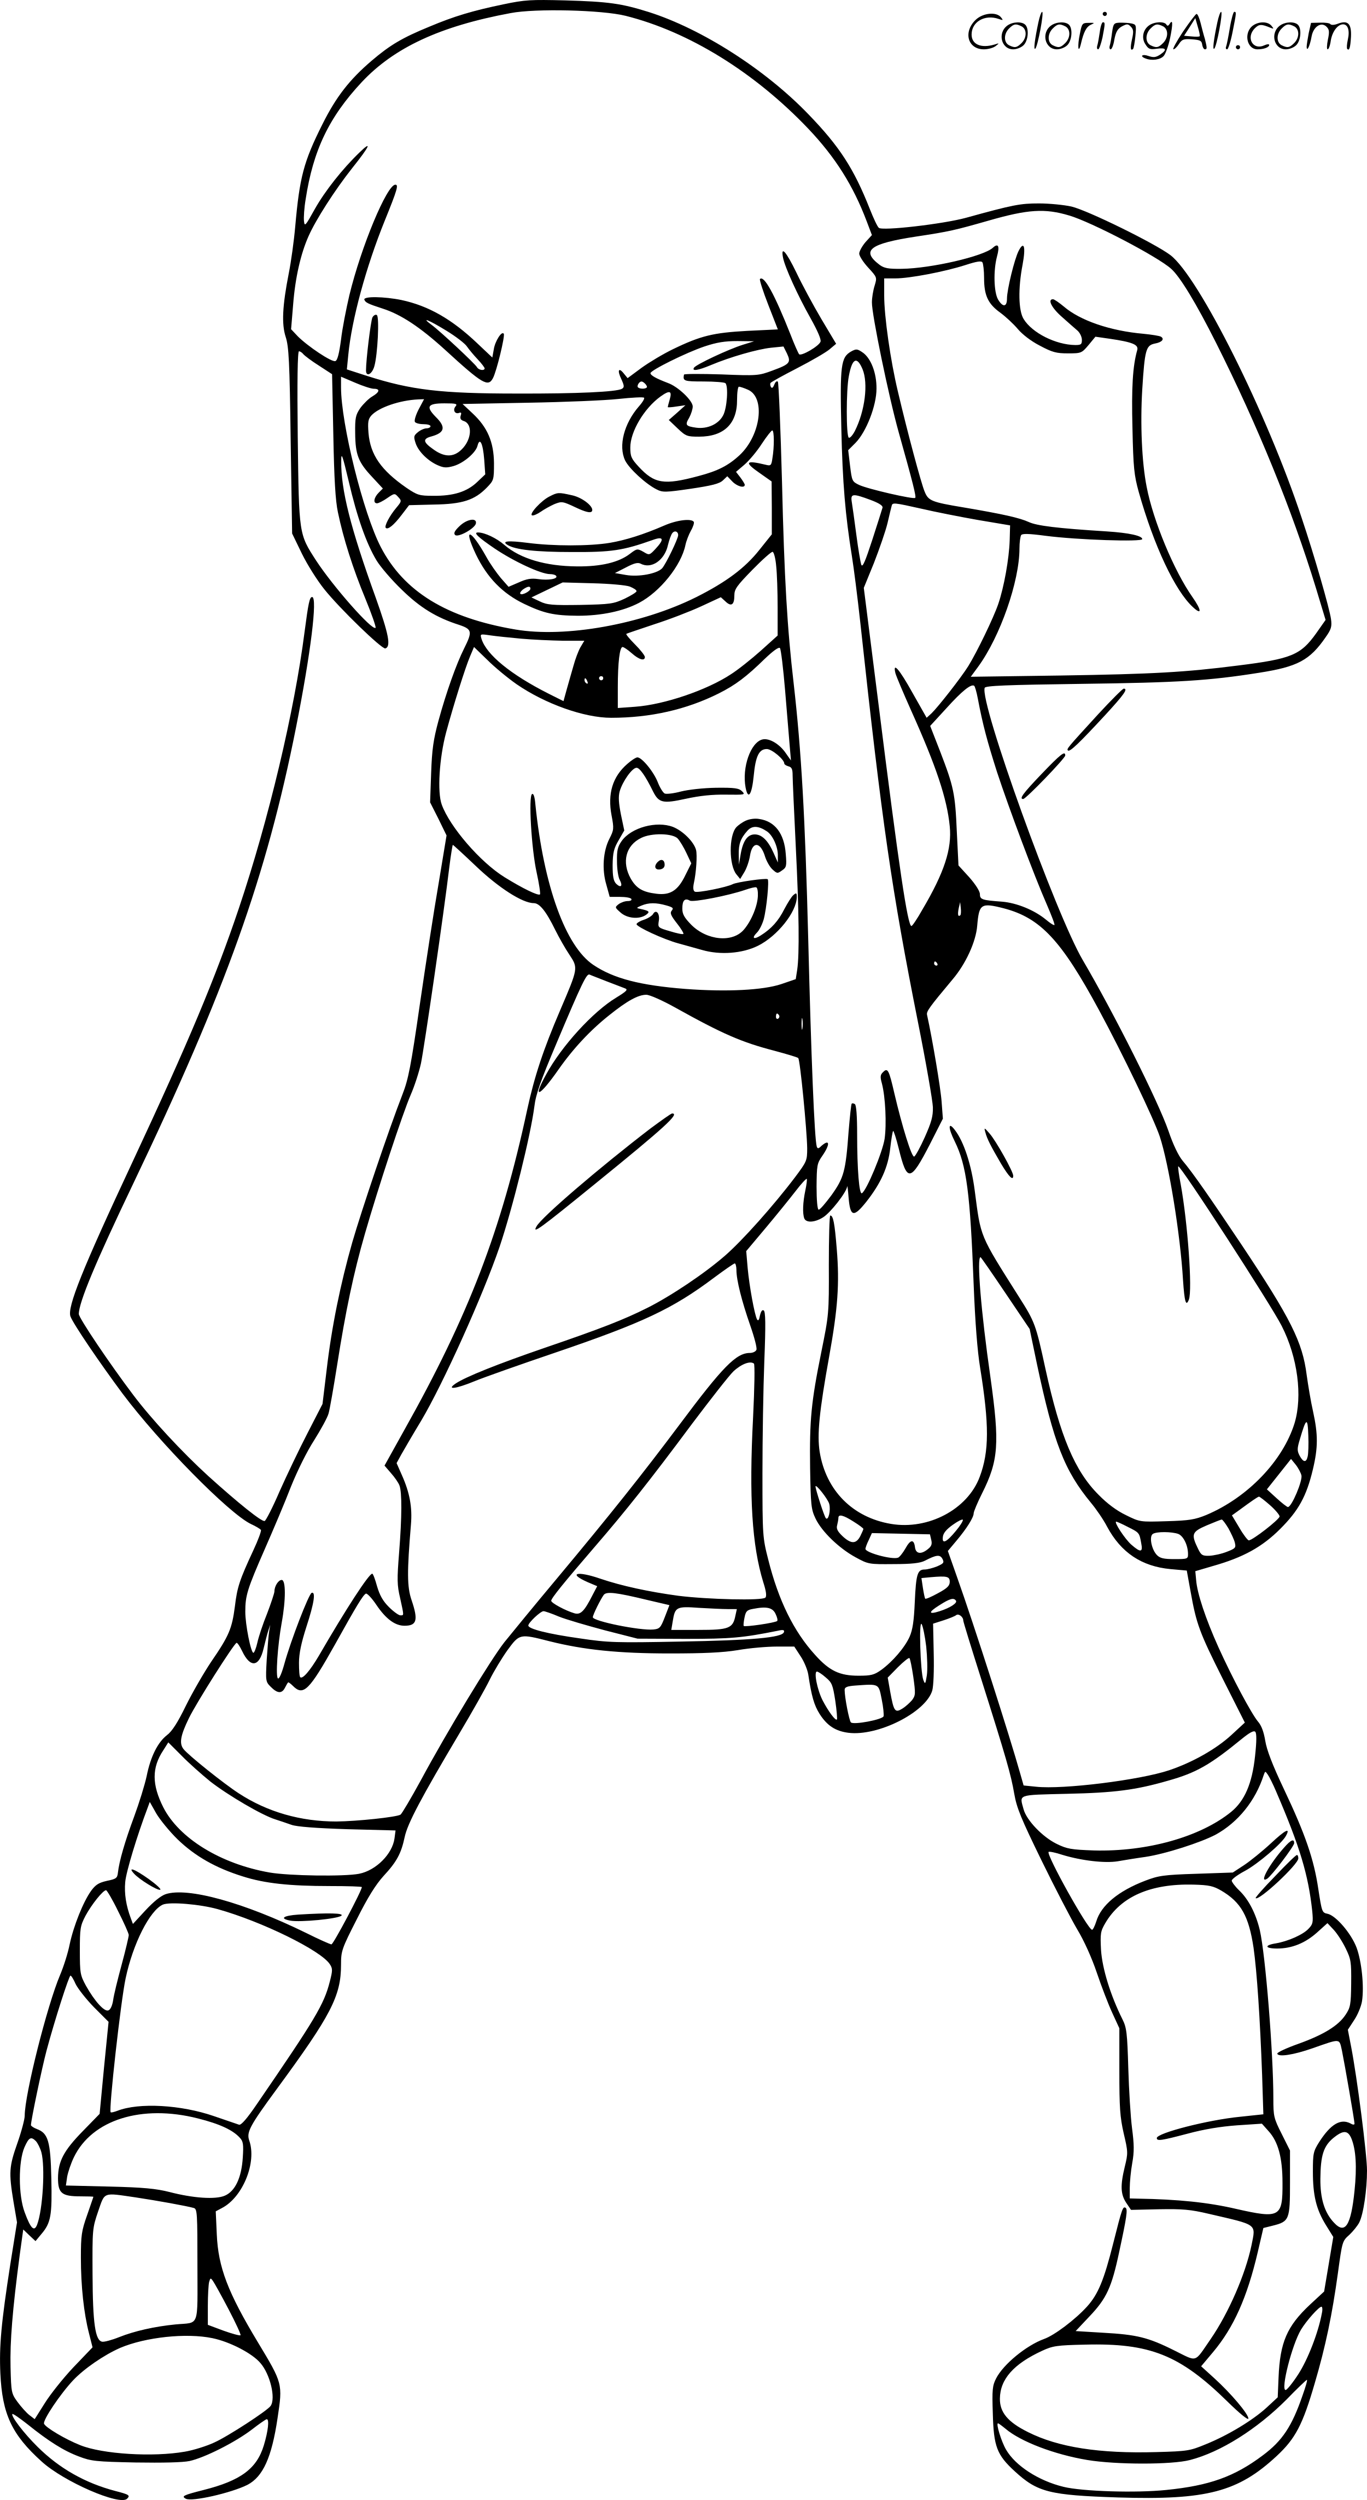 <?xml version="1.0" encoding="UTF-8"?>
<svg xmlns="http://www.w3.org/2000/svg" version="1.0" viewBox="0 0 656.873 1200.556" preserveAspectRatio="xMidYMid meet">
  <g transform="translate(-0.127,1200.685) scale(0.1,-0.1)" fill="#000000" stroke="none">
    <path d="M2420 11986 c-149 -31 -236 -57 -355 -107 -132 -54 -190 -89 -277 -163 -108 -92 -172 -175 -237 -305 -91 -181 -110 -255 -131 -491 -6 -69 -20 -170 -31 -225 -31 -158 -35 -244 -15 -306 15 -46 19 -115 24 -499 l7 -445 47 -97 c26 -53 74 -129 107 -170 74 -93 278 -290 294 -285 28 9 16 69 -46 243 -122 337 -168 521 -166 657 0 45 5 32 36 -98 40 -172 85 -299 134 -380 19 -31 73 -94 121 -140 88 -86 166 -134 276 -169 62 -21 64 -32 23 -114 -37 -74 -85 -208 -123 -347 -24 -89 -31 -136 -35 -250 l-5 -141 40 -79 39 -80 -38 -230 c-22 -126 -62 -387 -90 -579 -43 -298 -55 -361 -84 -435 -65 -167 -197 -558 -241 -710 -57 -200 -99 -406 -123 -611 l-20 -165 -72 -140 c-40 -77 -100 -203 -134 -279 -33 -77 -66 -141 -72 -143 -14 -5 -128 87 -271 216 -125 114 -273 273 -361 390 -112 148 -261 369 -261 388 0 55 79 245 260 623 447 935 641 1476 784 2195 70 353 104 625 77 625 -12 0 -18 -29 -36 -166 -49 -383 -173 -904 -316 -1329 -113 -335 -240 -638 -512 -1220 -240 -513 -314 -696 -297 -740 14 -37 140 -222 250 -370 178 -237 510 -574 616 -626 24 -11 46 -24 49 -29 3 -4 -13 -48 -36 -97 -67 -144 -78 -178 -89 -270 -14 -107 -28 -141 -114 -266 -36 -54 -91 -149 -122 -212 -39 -80 -66 -122 -90 -140 -44 -34 -79 -102 -98 -197 -9 -42 -36 -129 -60 -194 -45 -121 -72 -215 -78 -269 -3 -27 -8 -31 -53 -40 -39 -9 -54 -18 -76 -48 -38 -53 -84 -168 -103 -257 -8 -41 -29 -107 -46 -147 -62 -146 -170 -574 -170 -676 0 -17 -16 -77 -35 -131 -40 -113 -42 -141 -19 -281 l17 -100 -32 -200 c-44 -284 -54 -394 -48 -525 9 -196 55 -294 198 -423 106 -97 376 -214 411 -179 16 16 10 20 -56 37 -145 38 -269 108 -374 212 -66 65 -130 149 -121 158 3 2 35 -20 73 -50 102 -82 174 -127 246 -154 60 -23 82 -25 272 -29 132 -2 226 0 260 7 73 16 219 90 298 150 36 28 68 50 73 51 13 0 7 -57 -14 -126 -34 -112 -111 -169 -289 -214 -99 -25 -108 -30 -86 -42 28 -16 220 28 297 67 74 39 116 131 144 320 25 166 25 166 -95 365 -144 239 -190 359 -197 517 l-5 111 30 16 c100 52 168 219 131 324 -14 40 2 70 132 247 261 355 309 447 309 597 0 66 3 76 76 219 53 106 91 166 128 207 64 69 85 108 102 188 14 65 78 186 264 499 59 99 124 214 144 255 20 41 59 105 86 143 58 79 59 79 200 43 167 -42 333 -59 580 -59 162 0 254 4 327 16 57 10 141 17 187 17 l84 0 30 -46 c17 -25 33 -64 37 -87 16 -106 28 -148 55 -191 36 -56 76 -82 138 -90 141 -18 372 98 403 203 6 21 9 96 7 179 l-3 142 50 16 c28 9 55 20 61 25 11 9 34 -8 34 -26 0 -6 39 -132 86 -280 120 -379 143 -459 159 -552 12 -69 33 -119 131 -320 64 -131 141 -279 171 -330 34 -56 71 -139 95 -210 22 -65 55 -151 74 -192 l34 -74 0 -206 c0 -175 3 -220 21 -299 21 -89 21 -95 5 -160 -22 -91 -20 -132 7 -173 l23 -34 134 3 c114 2 151 -1 240 -22 237 -55 226 -46 205 -151 -29 -139 -110 -325 -196 -450 -81 -117 -61 -111 -175 -55 -126 63 -180 76 -342 85 l-132 8 66 70 c83 87 107 140 143 309 36 167 42 206 31 213 -13 8 -17 -2 -59 -169 -45 -179 -73 -246 -126 -305 -57 -63 -158 -139 -207 -156 -85 -31 -195 -121 -230 -189 -18 -35 -20 -54 -16 -170 4 -158 20 -198 105 -276 110 -101 166 -115 498 -126 425 -13 575 26 762 200 89 83 124 149 182 349 52 176 84 331 111 527 21 153 21 155 55 185 18 17 40 44 48 60 20 40 37 157 37 249 0 77 -48 449 -76 593 l-16 83 30 46 c17 25 34 66 38 91 11 71 -2 192 -26 257 -26 69 -100 155 -140 163 -26 5 -27 9 -44 119 -21 142 -62 262 -165 479 -56 118 -83 189 -90 233 -7 42 -18 73 -35 92 -32 39 -122 207 -190 357 -62 138 -102 258 -107 322 l-4 43 85 25 c145 41 236 91 323 178 88 88 126 156 157 286 25 105 25 167 1 277 -11 48 -24 127 -31 177 -20 157 -75 268 -313 625 -146 218 -235 347 -283 403 -20 24 -46 78 -68 143 -49 142 -264 569 -411 819 -129 218 -498 1241 -472 1309 4 10 100 14 469 19 461 6 608 15 848 53 187 29 245 60 322 172 26 37 30 50 25 86 -7 51 -80 305 -141 486 -165 500 -495 1159 -631 1262 -74 56 -398 215 -475 233 -36 8 -106 15 -156 15 -90 0 -123 -6 -351 -69 -110 -30 -404 -64 -419 -48 -7 6 -26 47 -43 90 -77 195 -146 301 -295 455 -207 215 -512 410 -767 491 -131 41 -192 50 -403 56 -164 4 -192 3 -296 -19z m587 -55 c304 -76 620 -271 879 -543 129 -136 215 -272 280 -444 l25 -66 -31 -34 c-16 -19 -30 -44 -30 -55 0 -11 19 -41 43 -67 43 -47 43 -47 31 -87 -7 -22 -13 -58 -13 -80 -1 -57 81 -454 129 -625 68 -242 85 -309 79 -314 -8 -8 -229 43 -269 62 -34 16 -35 19 -44 92 l-9 75 35 35 c52 53 101 179 101 260 1 77 -28 150 -69 176 -24 16 -29 16 -53 3 -49 -28 -54 -66 -47 -369 6 -263 19 -417 51 -615 8 -49 27 -196 41 -325 104 -960 150 -1276 276 -1910 39 -195 71 -380 72 -410 1 -44 -7 -72 -39 -144 -22 -49 -45 -91 -51 -93 -12 -4 -58 145 -95 303 -26 113 -32 125 -54 103 -14 -13 -15 -23 -6 -55 17 -65 23 -195 13 -266 -10 -64 -86 -247 -109 -261 -13 -8 -23 111 -23 284 0 87 -4 140 -11 144 -6 4 -13 5 -15 2 -3 -2 -9 -63 -15 -133 -14 -193 -23 -223 -82 -306 -29 -39 -56 -71 -62 -70 -6 1 -10 46 -10 111 1 102 2 111 28 148 38 55 36 83 -5 47 -14 -14 -18 -14 -22 -3 -11 34 -27 431 -41 994 -15 591 -33 905 -70 1230 -31 265 -45 502 -56 965 -7 261 -16 479 -20 484 -5 5 -12 -1 -17 -14 -6 -15 -11 -19 -16 -12 -4 7 -5 16 -2 20 2 4 60 36 128 71 68 35 137 75 155 90 l32 27 -71 119 c-39 66 -93 166 -120 223 -49 101 -76 132 -64 71 9 -46 71 -182 132 -290 34 -61 52 -102 48 -113 -8 -22 -93 -71 -103 -60 -4 5 -23 47 -41 94 -77 194 -127 286 -147 267 -3 -4 15 -60 40 -124 l46 -118 -147 -7 c-163 -9 -223 -23 -357 -88 -44 -21 -111 -61 -149 -88 l-69 -51 -18 22 c-25 32 -33 16 -12 -27 14 -31 15 -39 3 -46 -24 -15 -216 -24 -505 -23 -366 0 -507 17 -718 84 l-99 32 7 71 c16 167 85 421 175 643 61 150 67 173 51 173 -40 0 -164 -296 -221 -531 -15 -64 -34 -160 -40 -213 -9 -67 -17 -99 -27 -103 -17 -7 -133 71 -181 119 l-32 34 10 120 c10 127 36 242 74 327 35 79 126 221 210 327 84 105 97 135 35 75 -82 -79 -166 -185 -215 -272 -45 -81 -49 -86 -52 -58 -2 17 1 64 8 105 36 235 112 394 270 563 155 165 375 268 715 331 119 23 440 15 552 -13z m2132 -959 c106 -31 426 -198 490 -256 42 -37 120 -165 216 -356 199 -396 364 -799 480 -1178 l46 -152 -45 -64 c-75 -105 -119 -123 -376 -155 -252 -32 -401 -41 -854 -48 l-430 -6 36 49 c105 144 198 409 198 567 0 29 4 57 8 64 5 8 34 8 117 -3 154 -20 465 -30 465 -16 0 16 -62 30 -170 37 -239 15 -336 27 -375 45 -44 20 -123 38 -312 70 -157 26 -171 32 -189 77 -16 38 -82 283 -128 479 -36 150 -66 361 -66 462 l0 82 54 0 c68 0 236 32 336 64 55 18 77 21 82 13 4 -7 8 -40 8 -75 0 -84 19 -124 77 -166 26 -19 64 -54 85 -79 22 -26 63 -58 106 -80 60 -32 79 -37 135 -37 64 0 66 1 99 40 l33 40 70 -10 c108 -16 138 -28 131 -54 -22 -77 -28 -180 -23 -376 4 -190 8 -225 30 -305 73 -259 175 -476 261 -554 43 -40 42 -15 -3 49 -88 125 -189 367 -220 530 -23 117 -31 300 -21 466 12 192 18 212 60 221 35 6 48 22 30 33 -6 4 -44 10 -84 14 -161 14 -305 64 -383 131 -23 19 -46 35 -52 35 -27 0 -7 -41 42 -84 28 -25 62 -55 75 -66 12 -10 22 -31 22 -45 0 -22 -4 -25 -32 -25 -93 1 -207 58 -248 125 -25 40 -27 147 -5 261 16 86 7 117 -19 66 -20 -39 -56 -186 -56 -229 0 -41 -20 -43 -43 -4 -20 35 -23 138 -5 206 14 51 6 66 -20 42 -45 -41 -297 -99 -437 -101 -66 -1 -85 3 -107 19 -91 69 -48 102 176 136 160 24 188 31 346 76 191 55 272 60 389 25z m-1569 -621 c-70 -22 -225 -95 -234 -110 -11 -18 20 -13 82 13 93 39 223 76 288 83 l60 6 17 -34 c20 -43 14 -51 -71 -82 -65 -24 -72 -25 -245 -18 -97 3 -178 3 -179 -1 -6 -31 -1 -33 94 -33 53 0 100 -4 105 -8 15 -15 8 -120 -11 -155 -22 -42 -75 -66 -129 -59 -51 7 -55 13 -34 48 9 17 17 41 17 54 0 28 -71 96 -120 113 -55 21 -83 36 -83 47 1 14 170 98 259 128 60 20 98 26 159 26 l80 -1 -55 -17z m-2111 -45 c7 -8 40 -33 75 -55 l63 -41 6 -293 c4 -210 10 -314 22 -370 26 -126 73 -273 132 -415 30 -73 52 -136 49 -140 -16 -15 -203 197 -285 322 -84 130 -83 123 -89 594 -3 267 -1 412 6 412 5 0 15 -6 21 -14z m2687 -72 c28 -68 12 -200 -37 -297 -11 -21 -24 -35 -29 -32 -13 8 -13 228 0 295 16 87 39 98 66 34z m-2348 -94 c31 0 28 -16 -8 -37 -17 -10 -42 -35 -57 -55 -23 -34 -26 -47 -25 -122 1 -103 15 -139 82 -210 l51 -55 -20 -20 c-23 -23 -28 -51 -8 -51 7 0 29 11 49 25 35 24 36 24 53 5 17 -18 16 -21 -9 -51 -33 -39 -59 -89 -51 -97 10 -10 38 12 76 62 l36 47 119 3 c137 2 196 21 255 82 33 34 34 37 34 117 -1 101 -31 172 -103 239 l-48 45 315 6 c174 3 369 11 433 18 65 7 121 10 124 6 4 -3 -7 -22 -25 -42 -71 -82 -99 -189 -66 -259 19 -39 99 -113 151 -139 29 -15 42 -15 165 3 101 15 137 24 154 40 l21 20 24 -25 c23 -24 60 -34 60 -16 0 4 -10 20 -21 35 l-21 27 41 35 c22 19 60 64 83 100 23 35 46 64 50 64 10 0 10 -80 1 -133 -5 -36 -8 -38 -32 -32 -99 24 -106 13 -26 -42 l54 -38 1 -127 0 -127 -60 -75 c-69 -87 -159 -154 -302 -226 -262 -131 -630 -197 -870 -156 -331 56 -536 182 -647 396 -84 162 -191 592 -191 767 l0 51 68 -29 c37 -16 77 -29 90 -29z m1312 9 c0 -10 -34 -12 -43 -2 -4 3 -2 12 4 20 9 10 15 10 25 2 8 -6 14 -15 14 -20z m484 -13 c87 -36 63 -220 -39 -315 -54 -50 -105 -76 -197 -100 -167 -45 -212 -37 -288 45 -35 38 -40 49 -40 92 0 76 66 187 144 244 46 33 58 29 45 -15 -5 -17 -9 -33 -9 -35 0 -2 19 -1 43 3 l42 6 -40 -36 -40 -35 42 -40 c40 -38 46 -40 103 -40 120 0 184 62 183 177 0 35 4 63 9 63 5 0 24 -6 42 -14z m-1581 -95 c-14 -27 -22 -54 -18 -60 3 -6 22 -11 41 -11 19 0 34 -4 34 -10 0 -5 -9 -10 -19 -10 -10 0 -29 -8 -41 -18 -21 -17 -22 -22 -11 -55 14 -40 61 -86 110 -106 26 -11 40 -11 72 -2 48 14 107 64 115 98 11 42 26 10 32 -67 l5 -71 -40 -38 c-49 -46 -113 -66 -210 -65 -67 0 -76 3 -128 38 -123 85 -174 159 -183 263 -4 53 -2 67 14 85 35 38 135 73 226 77 l27 1 -26 -49z m177 14 c-14 -17 -3 -38 17 -31 10 4 13 1 8 -13 -4 -14 0 -21 15 -26 43 -14 38 -89 -10 -136 -39 -39 -84 -39 -139 2 -47 33 -49 49 -7 60 65 18 71 45 21 94 -49 50 -39 65 42 65 56 0 64 -2 53 -15z m1995 -449 c40 -15 59 -27 57 -37 -2 -7 -24 -77 -49 -154 -34 -104 -47 -135 -53 -120 -4 11 -15 76 -24 145 -9 69 -19 140 -22 158 -6 39 5 40 91 8z m244 -42 c64 -15 186 -39 271 -54 l155 -26 -2 -73 c-3 -88 -27 -223 -55 -305 -23 -67 -102 -230 -144 -298 -35 -56 -145 -196 -176 -226 l-24 -22 -68 120 c-64 115 -96 151 -82 94 4 -15 38 -95 75 -178 121 -269 173 -424 186 -557 11 -108 -26 -222 -132 -401 -24 -43 -48 -78 -52 -78 -18 0 -59 272 -160 1079 l-69 545 49 120 c26 67 56 153 65 191 9 39 18 76 20 83 4 16 9 16 143 -14z m-698 -275 c4 -35 7 -125 7 -199 l0 -135 -81 -73 c-45 -40 -109 -91 -142 -112 -116 -77 -322 -147 -462 -157 l-83 -6 0 100 c0 118 9 193 23 193 5 0 25 -13 44 -30 35 -31 63 -39 63 -18 0 7 -21 34 -47 60 -26 26 -45 49 -42 51 2 2 63 22 134 46 72 23 173 62 225 86 l95 44 22 -20 c28 -27 43 -17 43 28 0 31 11 46 87 124 48 49 92 88 97 86 6 -2 14 -32 17 -68z m-1226 -349 c55 -5 146 -9 202 -10 l102 0 -19 -32 c-10 -18 -25 -58 -33 -88 -9 -30 -23 -81 -32 -112 l-16 -58 -72 36 c-182 92 -298 187 -322 263 -7 24 -7 24 41 17 27 -4 94 -11 149 -16z m-21 -219 c137 -94 324 -161 454 -161 188 0 361 39 517 117 80 40 133 80 222 167 39 37 66 57 72 51 5 -6 16 -98 25 -205 9 -107 19 -226 22 -265 l6 -70 -24 34 c-30 45 -81 75 -113 67 -57 -14 -99 -135 -81 -231 12 -62 30 -35 39 56 9 96 26 129 63 129 24 0 84 -50 84 -70 0 -4 9 -10 20 -13 16 -4 20 -14 20 -44 0 -21 7 -173 15 -338 16 -318 18 -521 7 -595 l-7 -45 -70 -24 c-88 -29 -260 -38 -460 -23 -218 17 -345 50 -442 115 -134 89 -239 380 -279 770 -3 37 -9 55 -16 51 -18 -11 -3 -265 22 -377 12 -55 19 -102 16 -105 -8 -8 -84 29 -171 83 -116 72 -262 241 -301 348 -22 60 -12 223 21 347 36 133 92 311 115 365 l19 45 64 -62 c35 -35 98 -87 141 -117z m416 29 c0 -5 -4 -10 -10 -10 -5 0 -10 5 -10 10 0 6 5 10 10 10 6 0 10 -4 10 -10z m-76 -16 c3 -8 2 -12 -4 -9 -6 3 -10 10 -10 16 0 14 7 11 14 -7z m1876 -82 c24 -127 45 -204 92 -352 57 -173 178 -497 240 -638 22 -51 39 -95 36 -97 -2 -3 -21 9 -41 26 -56 46 -140 80 -210 86 -96 7 -107 10 -107 36 0 14 -21 47 -51 81 l-52 57 -8 162 c-8 185 -15 216 -80 385 l-48 123 79 86 c74 82 117 116 132 107 4 -2 12 -30 18 -62z m-2412 -804 c109 -104 224 -178 278 -178 28 0 59 -38 104 -130 18 -36 48 -89 67 -117 43 -65 43 -64 -43 -265 -83 -193 -125 -322 -159 -478 -125 -582 -282 -991 -592 -1542 l-94 -169 31 -36 c17 -19 36 -46 41 -60 12 -33 12 -148 -2 -323 -10 -127 -10 -154 5 -217 19 -87 19 -83 1 -83 -8 0 -33 18 -55 40 -29 29 -44 56 -57 100 -9 33 -19 60 -23 60 -16 0 -126 -169 -257 -395 -42 -71 -78 -113 -89 -102 -4 3 -6 34 -6 69 0 45 11 96 36 174 37 113 45 169 25 162 -14 -5 -101 -231 -131 -340 -12 -44 -25 -75 -31 -71 -12 7 -2 157 18 268 20 109 20 205 0 205 -16 0 -35 -30 -35 -55 0 -8 -16 -56 -35 -106 -20 -49 -41 -112 -47 -140 -6 -27 -15 -49 -19 -49 -12 0 -39 135 -39 197 0 78 9 108 94 302 40 91 97 225 125 298 31 77 77 170 112 224 32 51 64 109 69 128 6 20 24 124 41 231 41 261 79 443 134 633 63 219 181 577 220 667 18 41 40 109 49 150 15 71 111 728 137 948 7 56 15 102 16 102 2 0 52 -46 111 -102z m2328 -236 c-11 -10 -14 3 -8 33 l7 30 3 -28 c2 -16 1 -31 -2 -35z m209 33 c176 -46 276 -153 458 -490 112 -207 262 -519 291 -605 44 -133 99 -470 112 -691 7 -103 14 -129 28 -93 18 46 -6 372 -39 553 -9 46 -14 85 -12 87 9 9 447 -667 497 -766 77 -151 101 -337 62 -467 -56 -181 -225 -357 -424 -441 -54 -22 -81 -27 -191 -30 -128 -4 -128 -4 -195 29 -44 21 -90 55 -132 98 -114 114 -184 280 -255 604 -46 213 -51 226 -126 344 -193 305 -184 285 -214 513 -16 124 -52 234 -95 290 -33 44 -34 12 -1 -54 57 -116 74 -246 91 -689 7 -180 18 -319 31 -398 44 -273 44 -402 -2 -524 -58 -156 -247 -256 -426 -226 -185 31 -313 161 -343 346 -13 83 -2 194 46 460 41 228 50 348 36 515 -10 124 -17 160 -31 160 -4 0 -7 -107 -7 -237 1 -235 0 -240 -36 -418 -49 -242 -57 -326 -54 -556 3 -181 5 -200 26 -244 30 -63 113 -143 192 -186 62 -34 65 -34 183 -33 88 0 128 5 150 16 56 29 73 31 85 9 9 -18 6 -22 -26 -36 -20 -8 -47 -15 -60 -15 -34 0 -41 -22 -47 -156 -4 -91 -10 -133 -25 -167 -23 -51 -80 -118 -136 -159 -34 -24 -48 -28 -109 -28 -91 0 -140 23 -209 100 -103 113 -176 262 -225 457 -27 106 -28 114 -28 413 0 168 4 411 9 541 7 177 6 238 -3 243 -7 5 -13 -4 -18 -24 -4 -22 -8 -28 -14 -19 -12 23 -37 159 -45 246 l-7 82 95 113 c52 62 116 141 143 176 26 34 50 60 53 58 2 -3 -1 -28 -7 -56 -12 -57 -14 -110 -5 -134 9 -22 50 -20 90 5 36 22 113 121 116 148 1 9 4 -15 7 -54 8 -92 24 -96 86 -18 69 88 104 165 114 256 5 43 11 80 14 83 2 3 15 -36 27 -85 40 -163 56 -160 149 20 l63 124 -6 80 c-4 63 -45 305 -70 418 -4 17 10 36 122 170 64 75 113 182 119 259 9 105 18 111 128 83z m-320 -265 c3 -5 1 -10 -4 -10 -6 0 -11 5 -11 10 0 6 2 10 4 10 3 0 8 -4 11 -10z m-1590 -85 c39 -15 79 -30 89 -34 16 -6 10 -13 -42 -45 -111 -67 -262 -232 -336 -368 -68 -123 -34 -110 59 23 70 100 153 189 244 261 86 69 139 98 178 98 16 0 77 -27 138 -61 230 -128 320 -167 478 -208 59 -16 111 -31 114 -35 9 -8 42 -349 43 -433 0 -60 -2 -64 -59 -140 -103 -136 -253 -304 -336 -376 -100 -87 -262 -195 -374 -251 -112 -56 -216 -97 -491 -191 -230 -79 -379 -139 -428 -171 -49 -33 -1 -27 89 10 46 19 219 80 384 136 426 145 567 211 767 361 51 38 96 69 100 69 4 0 8 -15 8 -32 0 -49 26 -150 66 -265 20 -57 34 -110 30 -118 -3 -8 -17 -15 -31 -15 -66 0 -130 -65 -339 -345 -176 -235 -332 -431 -586 -735 -108 -129 -222 -268 -255 -309 -66 -84 -275 -428 -402 -664 -47 -86 -91 -160 -97 -164 -19 -12 -208 -32 -309 -33 -170 0 -330 45 -468 135 -70 45 -244 184 -266 213 -21 27 -15 64 26 148 37 76 215 356 229 362 4 1 16 -17 27 -40 39 -82 82 -77 103 13 7 30 17 68 22 84 l10 30 -5 -30 c-3 -16 -8 -78 -12 -137 -6 -105 -5 -107 20 -132 32 -32 53 -33 68 -3 6 12 13 24 15 25 1 2 12 -6 23 -17 50 -50 78 -22 202 199 104 187 134 236 148 244 5 4 29 -21 51 -54 46 -68 90 -100 135 -100 59 0 67 26 34 123 -22 64 -22 136 -3 363 7 83 -6 153 -43 236 l-26 59 23 42 c13 23 56 97 96 163 104 175 296 600 376 834 63 187 149 534 167 673 7 59 29 121 106 303 124 294 145 336 159 331 6 -3 43 -17 81 -32z m830 -164 c3 -5 1 -12 -5 -16 -5 -3 -10 1 -10 9 0 18 6 21 15 7z m112 -63 c-2 -13 -4 -3 -4 22 0 25 2 35 4 23 2 -13 2 -33 0 -45z m976 -1271 l116 -172 35 -168 c81 -381 132 -512 260 -667 25 -30 60 -81 77 -114 67 -125 166 -191 305 -204 l78 -7 18 -99 c28 -158 43 -198 155 -421 l106 -210 -65 -60 c-73 -67 -186 -131 -299 -169 -141 -47 -509 -93 -639 -79 l-60 6 -16 56 c-49 175 -221 712 -305 948 l-43 122 41 49 c49 58 83 112 83 132 0 8 18 51 40 95 80 159 85 240 41 555 -46 320 -67 580 -48 580 2 0 56 -78 120 -173z m-1213 -597 c-20 -384 -5 -615 49 -791 14 -43 17 -67 10 -74 -15 -15 -274 -9 -419 9 -140 19 -271 47 -374 82 -113 39 -158 26 -60 -17 l45 -19 -22 -42 c-40 -79 -58 -97 -88 -88 -41 12 -111 49 -111 60 0 12 61 87 210 260 147 170 264 317 467 590 89 118 178 232 199 252 38 35 80 51 98 37 5 -4 3 -115 -4 -259z m2665 -187 c-7 -31 -21 -29 -39 4 -12 23 -12 34 1 77 31 106 38 109 41 21 2 -44 0 -90 -3 -102z m-30 -91 c6 -26 -47 -152 -65 -152 -4 0 -29 19 -55 43 l-46 42 58 73 58 73 22 -27 c12 -15 25 -39 28 -52z m-2269 -137 c8 -31 -4 -81 -16 -69 -8 8 -50 139 -50 153 1 14 60 -61 66 -84z m2118 -6 c25 -22 46 -47 46 -54 0 -14 -130 -115 -148 -115 -5 0 -26 27 -45 60 l-36 60 32 23 c68 50 92 66 98 67 3 0 27 -18 53 -41z m-2001 -79 c26 -16 47 -32 47 -35 0 -3 -7 -19 -15 -35 -20 -38 -44 -38 -85 0 -24 23 -31 36 -26 53 3 12 6 28 6 35 0 19 23 14 73 -18z m492 -44 c-46 -56 -68 -66 -63 -29 2 18 17 36 48 58 25 18 46 28 48 24 2 -5 -13 -29 -33 -53z m1309 12 c13 -24 28 -55 31 -69 6 -24 3 -28 -39 -44 -25 -10 -63 -18 -84 -19 -33 -1 -39 3 -54 34 -34 70 -30 81 42 112 36 15 68 28 72 28 4 0 18 -19 32 -42z m-484 7 c56 -28 56 -28 65 -78 9 -45 -2 -47 -47 -8 -31 27 -86 111 -73 111 3 0 28 -11 55 -25z m-944 -62 c5 -20 2 -31 -16 -45 -33 -27 -58 -23 -62 9 -5 40 -22 38 -46 -6 -12 -21 -28 -41 -35 -44 -29 -11 -157 24 -157 42 0 6 7 25 16 43 l15 33 140 -3 139 -3 6 -26z m1187 28 c25 -10 47 -55 47 -97 0 -23 -3 -24 -65 -24 -51 0 -69 4 -84 19 -26 26 -39 90 -20 102 18 12 91 11 122 0z m-1098 -230 c0 -19 -12 -31 -57 -55 -31 -17 -58 -29 -61 -26 -2 3 -7 26 -11 52 l-7 47 43 4 c80 7 93 4 93 -22z m-1454 -87 l107 -25 -22 -57 c-20 -52 -25 -57 -55 -60 -64 -6 -291 40 -291 59 0 12 38 88 53 108 14 16 59 11 208 -25z m1484 -4 c7 -11 -28 -34 -78 -50 -56 -18 -56 -5 -1 29 50 32 69 37 79 21z m-1097 -40 l44 0 -7 -32 c-12 -61 -32 -68 -177 -68 l-131 0 7 42 c11 68 17 72 126 64 52 -3 114 -6 138 -6z m230 -23 c8 -16 11 -31 8 -34 -9 -9 -156 -30 -161 -24 -2 4 0 22 4 41 6 30 12 36 41 41 66 13 94 6 108 -24z m-1041 -13 c35 -14 135 -43 221 -66 l157 -40 230 -1 c220 0 274 5 444 39 26 6 33 4 29 -7 -8 -26 -154 -39 -498 -45 -307 -6 -347 -5 -480 15 -158 22 -250 46 -250 62 0 14 59 69 73 69 6 0 39 -11 74 -26z m1765 -144 c5 -50 7 -111 3 -138 -7 -43 -8 -45 -17 -22 -14 38 -22 290 -8 268 6 -10 16 -58 22 -108z m-62 -146 c11 -80 11 -88 -6 -111 -11 -13 -32 -32 -47 -41 -35 -22 -41 -13 -58 81 l-12 68 48 49 c27 27 52 47 56 45 4 -3 12 -44 19 -91z m-421 -2 c30 -25 34 -35 46 -112 7 -47 10 -87 8 -90 -7 -8 -42 40 -69 92 -26 51 -43 138 -27 138 5 0 24 -12 42 -28z m269 -105 c8 -38 11 -74 9 -82 -7 -16 -144 -42 -157 -29 -8 8 -30 119 -30 156 0 13 11 18 53 21 114 8 110 10 125 -66z m1794 -274 c-14 -131 -50 -214 -115 -267 -148 -120 -404 -192 -660 -185 -109 4 -128 7 -179 32 -67 33 -143 112 -158 165 -20 74 -34 69 208 75 229 5 330 18 486 63 136 38 202 76 356 202 36 29 56 40 63 33 7 -7 7 -45 -1 -118z m-5020 -121 c85 -66 250 -163 313 -182 22 -7 57 -19 77 -26 25 -9 116 -16 269 -21 l231 -6 -5 -38 c-10 -75 -89 -154 -170 -170 -72 -14 -337 -10 -430 6 -235 41 -435 164 -511 313 -55 109 -56 190 0 274 l24 38 63 -63 c34 -35 97 -91 139 -125z m5121 -47 c115 -267 155 -400 174 -576 5 -53 3 -62 -17 -83 -26 -29 -99 -61 -157 -71 -58 -9 -54 -25 5 -25 71 0 135 26 192 77 l50 45 30 -32 c16 -17 42 -57 57 -88 26 -53 28 -65 27 -170 -1 -102 -4 -116 -27 -150 -34 -52 -105 -96 -228 -140 -56 -20 -102 -41 -100 -47 4 -17 78 -6 169 26 138 48 128 49 142 -13 12 -59 60 -334 60 -349 0 -6 -8 -6 -19 1 -48 25 -95 -3 -150 -88 -29 -46 -31 -55 -31 -143 0 -115 16 -181 62 -256 l36 -58 -22 -131 -22 -131 -68 -63 c-111 -104 -144 -181 -151 -350 l-4 -95 -54 -50 c-67 -61 -186 -133 -293 -176 -75 -31 -87 -33 -235 -37 -275 -8 -473 23 -618 96 -97 48 -136 95 -135 161 1 93 66 166 202 229 52 24 70 27 207 30 312 8 455 -49 683 -272 60 -59 102 -93 102 -83 0 22 -83 120 -162 192 l-65 59 58 69 c98 117 163 261 214 479 l27 116 44 11 c81 20 84 29 84 206 l0 155 -40 80 c-38 75 -40 85 -40 169 0 220 -38 691 -65 809 -19 80 -54 148 -99 191 -20 19 -36 41 -36 47 0 7 28 28 62 46 62 33 180 133 199 170 22 41 -3 28 -73 -37 -40 -37 -98 -84 -128 -104 l-55 -36 -175 -6 c-158 -5 -182 -9 -245 -33 -131 -50 -213 -119 -236 -196 -7 -22 -16 -40 -20 -40 -20 0 -221 361 -209 374 3 3 33 -3 66 -14 92 -28 204 -41 266 -31 29 5 89 15 133 21 95 14 266 69 338 107 107 59 191 162 231 287 7 19 7 19 20 0 7 -10 25 -46 39 -79z m-5278 -231 c83 -80 182 -137 314 -178 104 -33 222 -46 419 -46 83 0 152 -2 152 -5 0 -17 -137 -275 -146 -275 -6 0 -60 24 -120 54 -300 147 -571 222 -677 187 -23 -8 -58 -36 -97 -78 l-60 -65 -10 27 c-23 61 -32 119 -27 174 4 49 58 226 107 355 l11 30 31 -55 c17 -29 63 -86 103 -125z m5015 -246 c95 -56 132 -122 155 -275 16 -113 31 -337 41 -609 l6 -190 -113 -12 c-153 -15 -399 -78 -399 -102 0 -16 22 -12 148 21 78 21 156 34 237 40 l120 8 33 -37 c45 -50 66 -126 66 -247 1 -166 -12 -173 -224 -125 -133 31 -279 46 -472 49 l-38 1 0 50 c0 27 5 81 12 120 10 55 9 90 -1 167 -7 54 -15 184 -18 288 -5 170 -8 195 -28 235 -58 116 -97 244 -103 332 -4 80 -3 90 21 131 75 127 217 189 422 184 78 -2 97 -7 135 -29z m-5301 -99 c28 -55 51 -107 51 -114 0 -8 -15 -72 -34 -142 -19 -70 -38 -147 -41 -171 -4 -26 -13 -46 -23 -49 -19 -8 -66 44 -108 119 -27 50 -29 59 -29 168 0 106 2 119 27 167 29 54 84 123 99 123 4 0 31 -45 58 -101z m479 10 c211 -59 495 -198 538 -264 14 -21 14 -30 0 -84 -28 -110 -69 -178 -351 -589 -47 -69 -75 -101 -85 -98 -8 3 -62 21 -120 41 -159 55 -361 66 -464 26 -16 -6 -31 -10 -33 -7 -10 9 49 537 72 643 35 166 116 326 179 354 33 14 178 2 264 -22z m-683 -360 c11 -22 50 -72 88 -111 l70 -70 -22 -221 -21 -221 -80 -82 c-93 -95 -119 -145 -120 -226 0 -73 18 -88 107 -88 35 0 63 -1 63 -2 0 -2 -14 -41 -30 -88 -27 -76 -30 -98 -30 -205 0 -136 14 -266 39 -363 l17 -67 -92 -96 c-50 -53 -112 -131 -138 -173 l-48 -76 -26 20 c-14 11 -39 39 -56 62 -30 41 -31 46 -34 168 -3 122 9 273 44 538 l17 123 29 -28 30 -28 29 35 c45 53 51 89 47 265 -4 179 -15 218 -69 238 -16 6 -29 15 -29 19 0 22 53 276 75 358 39 146 108 360 115 360 4 0 15 -18 25 -41z m588 -645 c103 -26 167 -55 201 -93 16 -17 18 -32 14 -94 -6 -98 -37 -163 -87 -184 -45 -19 -151 -12 -266 18 -64 16 -123 22 -289 26 l-208 5 6 42 c4 22 18 64 32 93 87 181 326 256 597 187z m5542 -96 c22 -54 27 -137 15 -252 -17 -166 -45 -210 -98 -153 -46 48 -67 116 -66 212 1 111 15 156 62 195 48 39 70 38 87 -2z m-6321 -13 c8 -9 20 -32 26 -53 19 -70 7 -275 -20 -347 -14 -37 -31 -21 -60 58 -31 82 -31 244 -1 313 21 47 31 53 55 29z m479 -270 c100 -15 245 -41 280 -51 16 -5 17 -27 17 -274 0 -307 12 -274 -105 -285 -102 -10 -198 -32 -271 -61 -35 -14 -72 -24 -82 -22 -33 6 -45 87 -46 323 -1 217 -1 221 27 303 33 95 21 90 180 67z m447 -538 c34 -65 60 -121 57 -124 -3 -3 -40 7 -82 22 l-75 28 0 91 c0 50 3 101 6 114 6 21 7 22 19 5 7 -10 41 -71 75 -136z m5253 -19 c-17 -92 -67 -221 -113 -292 -27 -42 -55 -76 -61 -76 -25 0 31 219 74 290 26 43 86 110 98 110 5 0 6 -15 2 -32z m-5331 -119 c83 -17 192 -73 231 -120 46 -53 74 -168 49 -205 -14 -22 -206 -147 -271 -176 -36 -17 -100 -37 -141 -44 -153 -27 -396 -12 -503 31 -71 28 -167 85 -174 103 -7 17 78 143 140 209 53 56 148 121 225 155 122 52 319 73 444 47z m5238 -276 c-51 -148 -97 -217 -191 -287 -136 -102 -255 -145 -464 -166 -145 -15 -403 -7 -493 15 -120 29 -231 101 -276 178 -23 39 -50 127 -39 127 3 0 19 -12 36 -26 73 -62 236 -124 393 -150 139 -23 407 -23 494 0 147 38 321 148 463 290 50 52 95 94 98 95 4 0 -6 -34 -21 -76z M1752 10568 c5 -14 17 -20 88 -43 88 -28 180 -89 300 -198 180 -165 207 -180 230 -136 17 31 59 203 52 213 -9 16 -42 -35 -48 -75 l-7 -39 -72 68 c-122 116 -234 180 -364 208 -83 17 -184 19 -179 2z m394 -149 c46 -28 90 -62 99 -76 9 -13 32 -41 51 -61 19 -20 34 -40 34 -44 0 -13 -29 -9 -37 6 -10 17 -177 173 -218 203 -54 40 -14 24 71 -28z M1791 10483 c-8 -16 -31 -203 -31 -255 0 -33 29 -19 40 20 16 55 25 238 12 246 -6 4 -15 -1 -21 -11z M2642 9623 c-39 -19 -100 -85 -84 -91 7 -2 25 6 41 17 17 12 46 28 66 37 36 14 39 14 103 -16 44 -21 69 -27 76 -20 18 18 -41 68 -96 79 -63 14 -67 14 -106 -6z M2208 9479 c-22 -21 -28 -33 -20 -41 14 -14 95 31 100 55 6 30 -45 21 -80 -14z M3195 9484 c-104 -45 -188 -71 -264 -84 -97 -16 -272 -16 -394 0 -95 12 -127 9 -97 -10 37 -23 136 -34 310 -34 190 -1 244 7 388 58 52 19 57 4 13 -43 -29 -31 -30 -31 -58 -14 -29 16 -31 16 -64 -9 -54 -42 -140 -62 -254 -61 -152 1 -273 37 -350 103 -38 33 -95 60 -127 60 -24 0 2 -24 80 -77 92 -62 223 -123 266 -123 14 0 27 -4 30 -9 9 -14 -37 -22 -86 -15 -34 5 -57 1 -94 -16 l-49 -21 -37 42 c-20 24 -52 69 -70 102 -76 136 -113 145 -50 12 54 -112 128 -188 232 -238 96 -46 144 -56 258 -57 113 0 218 22 294 62 101 53 203 180 223 278 4 19 16 50 26 68 11 19 17 38 14 43 -11 17 -80 9 -140 -17z m65 -47 c0 -17 -59 -139 -77 -159 -24 -26 -113 -43 -175 -32 l-52 9 53 27 c40 21 57 25 71 18 51 -27 115 16 131 90 6 24 15 50 21 57 11 14 28 8 28 -10z m-232 -247 c17 -7 32 -16 32 -22 0 -5 -26 -21 -57 -36 -54 -25 -69 -27 -213 -30 -135 -2 -160 0 -195 17 l-40 19 75 36 75 36 145 -4 c80 -2 160 -9 178 -16z m-478 -10 c0 -12 -40 -33 -48 -25 -4 4 2 13 12 21 23 16 36 18 36 4z M3015 8338 c-70 -61 -95 -142 -75 -247 12 -63 11 -70 -10 -111 -31 -60 -37 -149 -15 -222 l16 -58 49 0 c27 0 52 -4 55 -10 3 -6 -4 -10 -17 -10 -14 0 -33 -7 -44 -15 -19 -15 -18 -16 9 -40 32 -29 91 -34 123 -11 20 15 16 19 -31 29 -17 3 -16 5 8 15 35 15 71 15 120 1 32 -9 36 -13 26 -25 -9 -11 -5 -23 25 -61 20 -25 34 -49 31 -51 -3 -3 -32 3 -64 13 -59 17 -59 18 -54 50 6 36 -14 58 -28 32 -5 -8 -25 -21 -44 -27 -19 -6 -35 -16 -35 -21 0 -13 130 -73 200 -92 30 -8 82 -23 115 -32 87 -25 193 -17 268 20 93 46 186 162 187 234 0 20 -2 22 -16 10 -9 -7 -28 -38 -44 -68 -28 -56 -62 -94 -113 -126 -34 -22 -46 -14 -18 14 11 11 25 39 32 63 14 52 27 188 19 193 -10 6 -149 -14 -168 -24 -29 -15 -170 -43 -182 -36 -8 5 -9 19 -5 39 12 54 17 136 11 161 -10 39 -63 92 -111 111 -79 30 -200 -3 -246 -67 -20 -28 -24 -46 -23 -99 0 -36 6 -76 13 -88 16 -30 6 -41 -17 -19 -13 14 -17 34 -17 90 1 60 6 80 29 119 l27 47 -16 76 c-11 56 -13 86 -6 112 14 48 60 113 81 113 15 0 42 -38 79 -113 28 -56 47 -60 157 -36 69 15 128 21 194 20 90 -1 94 -1 77 16 -15 15 -35 18 -125 17 -62 -1 -133 -9 -169 -18 -33 -9 -68 -13 -77 -10 -8 3 -23 27 -33 52 -19 51 -77 122 -99 122 -7 0 -29 -14 -49 -32z m243 -358 c10 -11 29 -42 42 -70 l23 -49 -28 -56 c-36 -75 -73 -98 -139 -90 -67 8 -97 26 -124 73 -44 79 -24 159 50 195 49 25 152 23 176 -3z m385 -276 c-2 -48 -31 -119 -67 -161 -54 -64 -177 -53 -253 23 -34 35 -43 51 -43 78 0 39 12 52 36 38 16 -9 186 24 267 52 23 8 47 14 52 12 6 -2 9 -21 8 -42z M3162 7868 c-20 -20 -14 -40 11 -36 14 2 22 10 22 22 0 24 -16 31 -33 14z M3585 8066 c-16 -7 -37 -22 -46 -32 -36 -41 -35 -182 1 -226 l18 -22 20 33 c11 18 23 53 27 78 11 72 51 69 73 -5 7 -21 22 -48 35 -60 22 -20 24 -21 46 -5 21 14 23 21 18 79 -7 98 -52 157 -127 168 -20 4 -48 0 -65 -8z m101 -51 c28 -18 54 -75 53 -117 l0 -33 -20 45 c-27 61 -57 90 -91 90 -35 0 -57 -31 -68 -97 l-8 -48 -1 48 c-1 51 9 78 42 115 23 25 52 24 93 -3z M4736 6570 c8 -32 27 -68 76 -152 38 -63 58 -83 58 -57 0 20 -83 168 -113 202 -26 30 -28 31 -21 7z M3127 6588 c-244 -187 -526 -428 -548 -471 -21 -38 15 -12 283 206 339 275 406 337 369 337 -5 0 -51 -33 -104 -72z M6171 3134 c-71 -80 -122 -174 -81 -149 21 13 130 156 130 171 0 23 -16 16 -49 -22z M6128 2997 c-54 -55 -96 -103 -93 -105 15 -15 205 162 205 191 0 9 -3 17 -7 16 -5 0 -52 -46 -105 -102z M645 3010 c26 -29 113 -82 126 -78 7 2 -18 25 -54 51 -69 49 -104 62 -72 27z M1435 2813 c-73 -5 -92 -19 -39 -29 48 -9 231 9 246 24 12 12 -59 14 -207 5z M4991 11900 c-18 -85 -24 -135 -15 -127 12 11 43 177 33 177 -4 0 -12 -22 -18 -50z M5300 11940 c0 -5 5 -10 10 -10 6 0 10 5 10 10 0 6 -4 10 -10 10 -5 0 -10 -4 -10 -10z M5851 11900 c-18 -85 -24 -135 -15 -127 12 11 43 177 33 177 -4 0 -12 -22 -18 -50z M5911 11873 c-7 -42 -15 -82 -18 -90 -3 -7 -1 -13 5 -13 5 0 17 37 26 83 19 95 19 97 8 97 -4 0 -14 -34 -21 -77z M4691 11913 c-63 -59 -40 -143 38 -143 20 0 46 7 57 16 18 14 18 15 -6 7 -64 -19 -110 0 -110 48 0 61 63 98 130 75 22 -8 23 -7 11 8 -22 27 -85 21 -120 -11z M5686 11855 c-31 -47 -52 -85 -46 -85 5 0 17 11 26 25 15 23 23 26 63 23 39 -3 46 -6 49 -25 2 -13 8 -23 13 -23 11 0 11 6 0 50 -6 19 -15 54 -21 78 -6 23 -14 42 -19 42 -4 0 -33 -38 -65 -85z m80 -22 c-2 -3 -20 -3 -40 -1 l-35 3 27 42 27 43 12 -42 c7 -23 11 -43 9 -45z M4843 11885 c-50 -35 -31 -115 27 -115 17 0 39 9 50 20 22 22 27 79 8 98 -16 16 -59 15 -85 -3z m68 -5 c25 -14 25 -54 -1 -80 -23 -23 -33 -24 -61 -10 -25 14 -25 54 1 80 23 23 33 24 61 10z M5053 11885 c-50 -35 -31 -115 27 -115 17 0 39 9 50 20 22 22 27 79 8 98 -16 16 -59 15 -85 -3z m68 -5 c25 -14 25 -54 -1 -80 -23 -23 -33 -24 -61 -10 -25 14 -25 54 1 80 23 23 33 24 61 10z M5190 11843 c-12 -56 -8 -100 5 -48 13 57 26 83 48 93 20 9 19 10 -10 9 -31 0 -33 -2 -43 -54z M5286 11853 c-4 -27 -9 -56 -12 -65 -3 -10 -1 -18 4 -18 5 0 14 26 21 57 13 68 13 73 2 73 -5 0 -12 -21 -15 -47z M5345 11851 c-3 -25 -8 -54 -11 -63 -3 -10 -1 -18 4 -18 6 0 14 21 18 47 7 36 15 51 36 63 25 13 29 13 43 -1 13 -13 14 -24 6 -60 -9 -41 -8 -59 5 -47 3 3 8 31 11 61 5 53 4 56 -18 61 -13 3 -38 4 -56 4 -29 -1 -32 -4 -38 -47z M5523 11885 c-30 -21 -38 -62 -17 -92 14 -22 21 -25 55 -20 45 6 50 -5 14 -29 -20 -13 -31 -14 -55 -6 -30 11 -44 -1 -14 -12 30 -12 71 -6 87 12 9 10 23 49 31 87 14 68 13 93 -3 66 -6 -9 -11 -10 -15 -2 -10 16 -58 14 -83 -4z m68 -5 c25 -14 25 -54 -1 -80 -23 -23 -33 -24 -61 -10 -25 14 -25 54 1 80 23 23 33 24 61 10z M6023 11885 c-47 -33 -32 -115 21 -115 31 0 56 10 56 21 0 5 -11 4 -24 -2 -55 -25 -89 38 -45 82 20 20 31 21 74 3 18 -7 18 -6 6 9 -17 21 -59 22 -88 2z M6153 11885 c-50 -35 -31 -115 27 -115 17 0 39 9 50 20 22 22 27 79 8 98 -16 16 -59 15 -85 -3z m68 -5 c25 -14 25 -54 -1 -80 -23 -23 -33 -24 -61 -10 -25 14 -25 54 1 80 23 23 33 24 61 10z M6290 11848 c-5 -27 -10 -57 -10 -66 1 -27 16 5 24 51 9 47 47 71 72 45 13 -13 14 -24 6 -62 -5 -25 -6 -46 -1 -46 5 0 12 19 15 42 7 43 33 78 59 78 23 0 33 -29 23 -73 -5 -22 -6 -42 -3 -45 10 -11 15 6 18 58 3 64 -15 81 -63 63 -18 -7 -32 -7 -36 -2 -3 5 -25 8 -49 7 l-44 -1 -11 -49z M5940 11780 c0 -5 5 -10 10 -10 6 0 10 5 10 10 0 6 -4 10 -10 10 -5 0 -10 -4 -10 -10z M5279 8578 c-151 -165 -153 -167 -146 -175 9 -8 52 33 178 169 92 100 112 128 90 128 -5 0 -60 -55 -122 -122z M5006 8290 c-89 -93 -109 -120 -88 -120 13 0 202 196 202 209 0 24 -21 8 -114 -89z"></path>
  </g>
</svg>
